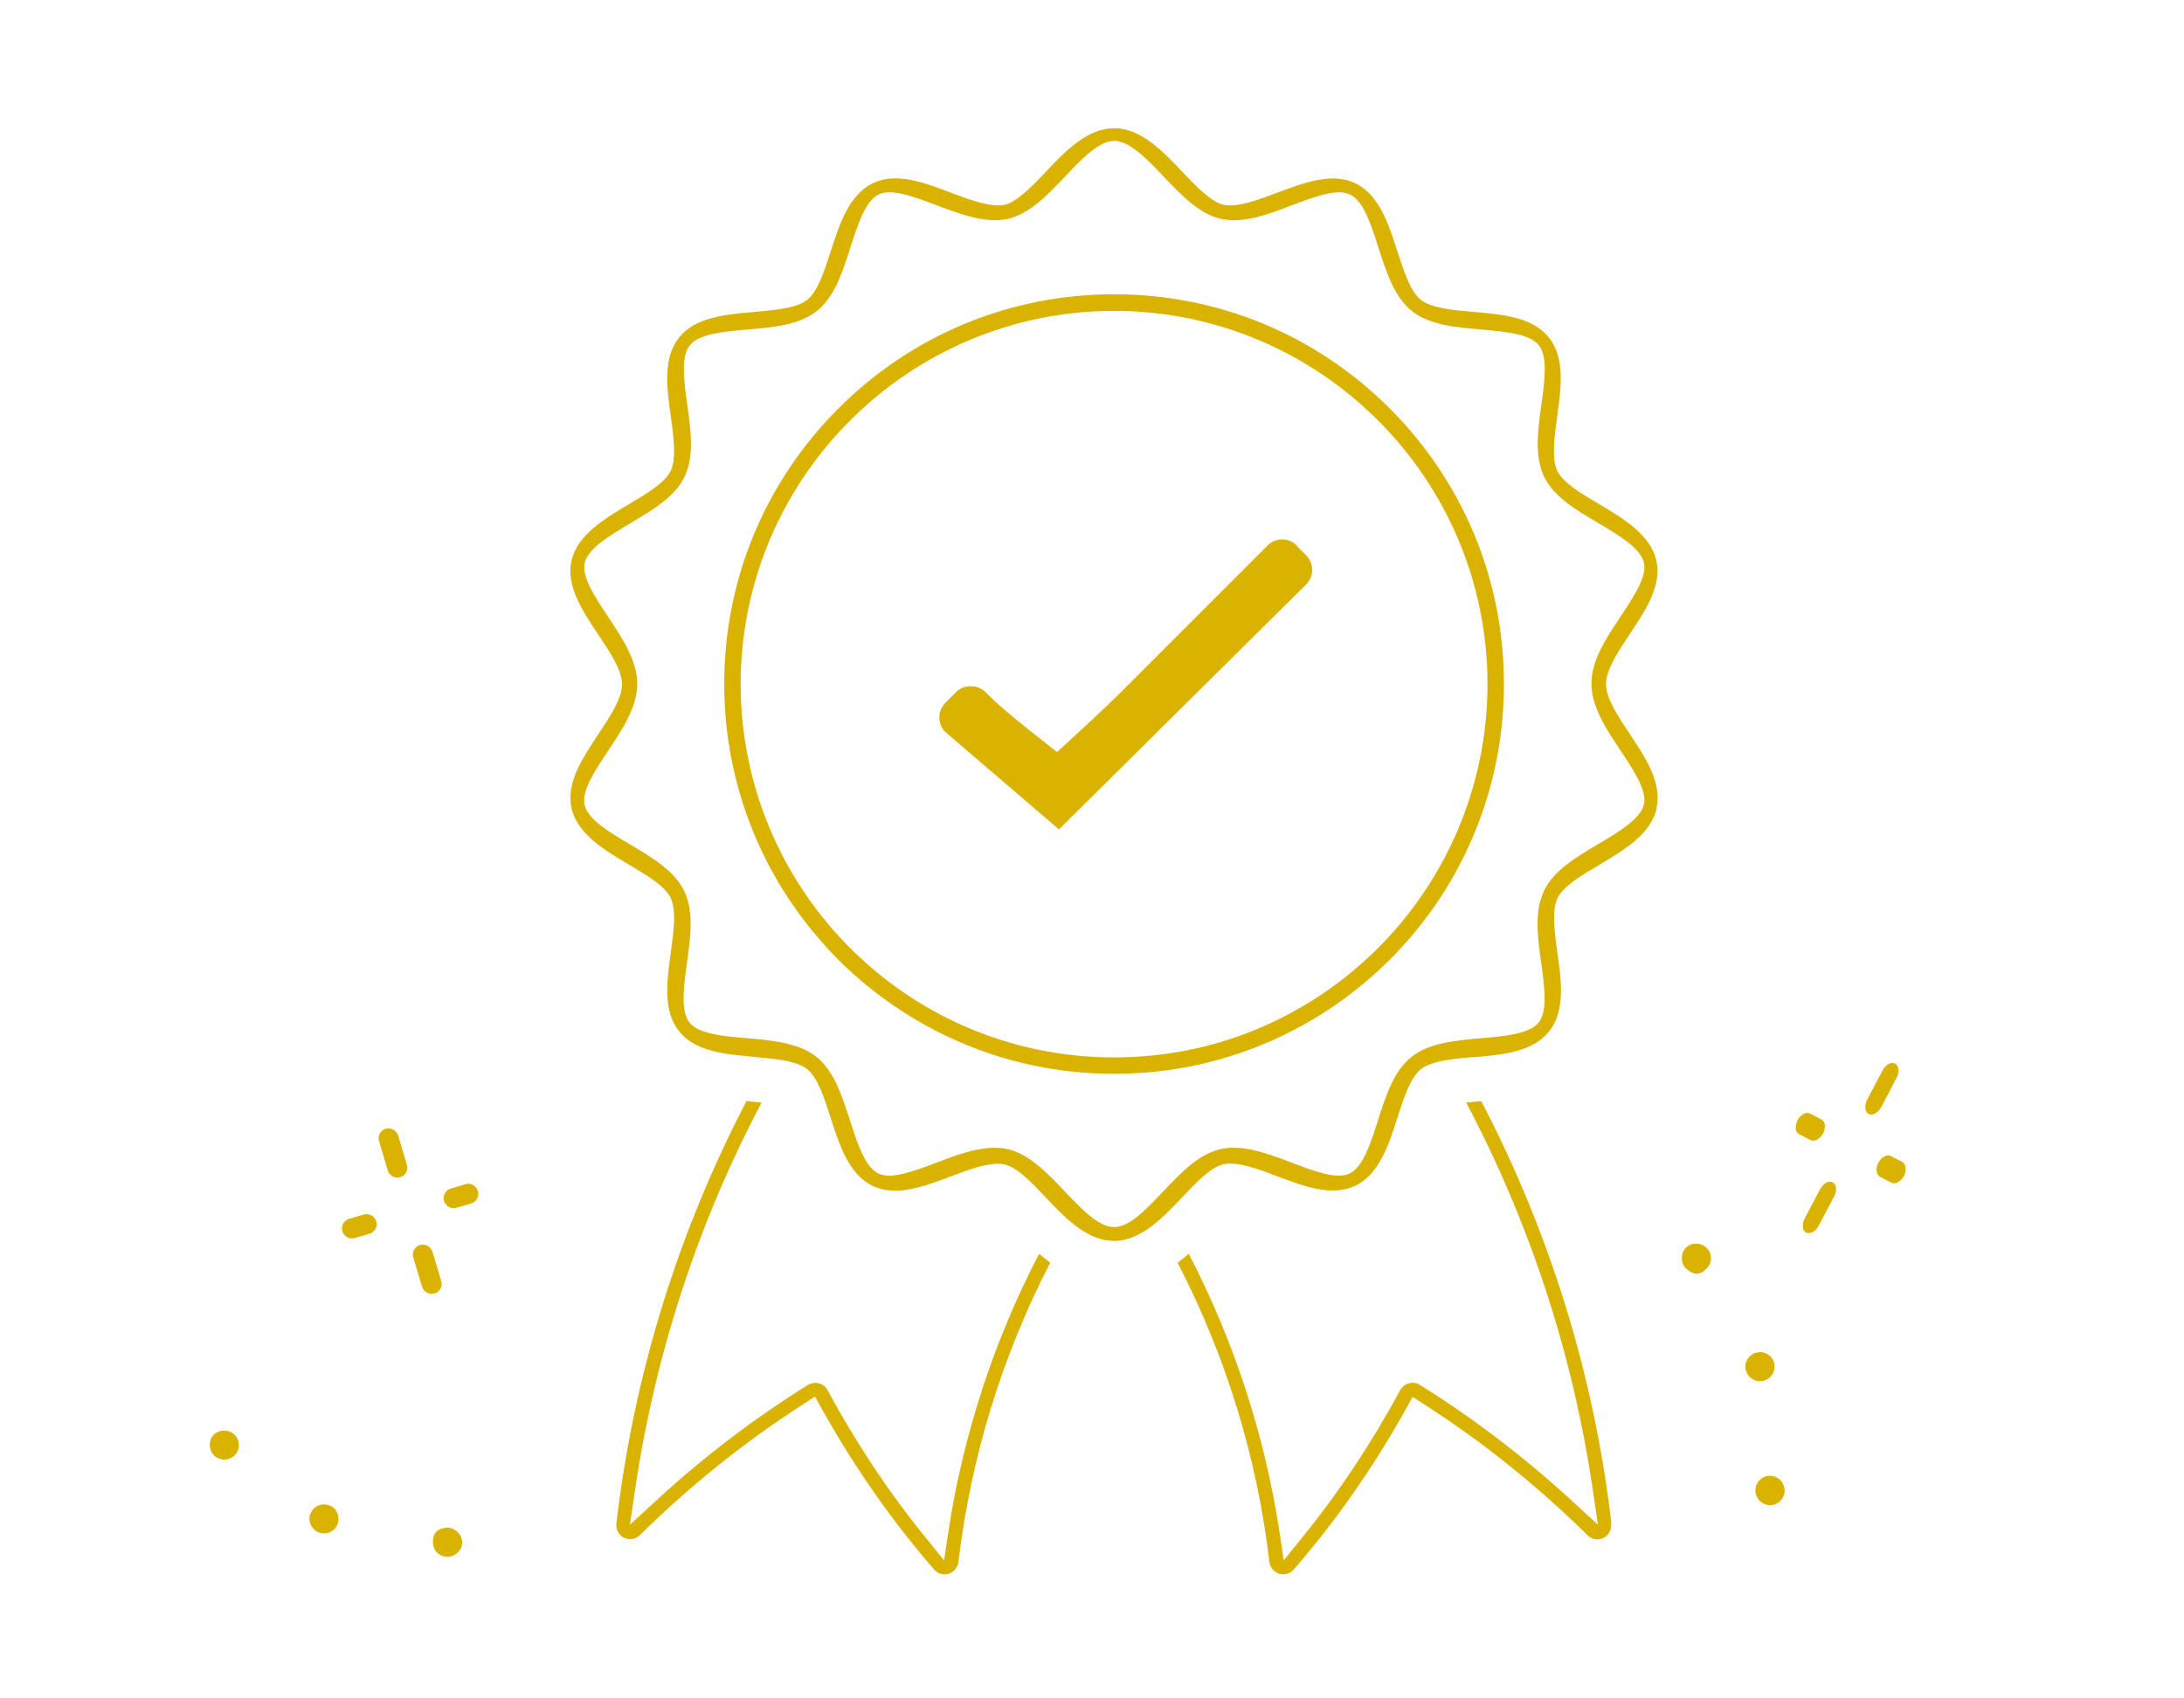 <?xml version="1.0" encoding="UTF-8"?>
<svg id="Ebene_1" data-name="Ebene 1" xmlns="http://www.w3.org/2000/svg" viewBox="0 0 127.56 99.21">
  <defs>
    <style>
      .cls-1 {
        fill: #dab200;
      }
    </style>
  </defs>
  <path class="cls-1" d="M94.12,89.01c-1.01-8.63-3.57-16.94-7.6-24.68h-.12c-.23.03-.49.05-.76.08,3.72,7.06,6.2,14.63,7.37,22.49l.32,2.17-1.61-1.48c-2.75-2.52-5.71-4.77-8.79-6.69-.19-.12-.42-.15-.64-.09-.22.06-.4.2-.51.4-1.66,3.07-3.57,5.95-5.7,8.58l-1.1,1.36-.26-1.73c-.87-5.65-2.65-11.09-5.29-16.18-.22.19-.44.37-.65.52,2.83,5.49,4.64,11.36,5.36,17.48.04.32.26.59.57.69.31.09.64,0,.85-.24,2.46-2.83,4.66-5.98,6.55-9.37l.4-.72.69.45c3.37,2.16,6.58,4.73,9.53,7.64.24.24.62.3.92.15.31-.15.49-.49.45-.83Z"/>
  <path class="cls-1" d="M47.61,81.6l.4.72c1.89,3.39,4.1,6.54,6.55,9.37.21.24.54.34.85.24.31-.1.53-.36.57-.69.73-6.11,2.53-11.99,5.36-17.48-.21-.16-.43-.33-.65-.52-2.64,5.08-4.42,10.53-5.29,16.18l-.26,1.73-1.1-1.36c-2.13-2.62-4.05-5.51-5.7-8.58-.11-.2-.29-.34-.51-.4-.22-.06-.45-.02-.64.09-3.08,1.92-6.04,4.16-8.79,6.69l-1.61,1.48.32-2.17c1.18-7.87,3.65-15.44,7.37-22.49-.22-.02-.43-.04-.6-.06l-.28-.03c-4.03,7.74-6.59,16.05-7.6,24.68-.04.34.14.68.45.83.31.15.68.09.92-.15,2.95-2.91,6.16-5.48,9.53-7.64l.69-.45Z"/>
  <path class="cls-1" d="M75.75,31.87c-.23-.23-.54-.36-.86-.36s-.63.13-.86.36l-8.82,8.82c-.6.6-2.22,2.09-2.22,2.09l-1.25,1.15-1.34-1.05c-.19-.15-1.83-1.45-2.57-2.18l-.27-.27c-.46-.46-1.26-.46-1.72,0l-.62.62c-.46.46-.47,1.2-.04,1.68l6.67,5.72,14.44-14.31c.22-.22.35-.53.35-.85s-.13-.63-.36-.86l-.54-.54Z"/>
  <path class="cls-1" d="M96.75,47.19c.33-1.46-.62-2.9-1.55-4.3-.69-1.03-1.4-2.1-1.4-2.93s.71-1.9,1.39-2.92c.93-1.4,1.89-2.84,1.55-4.3-.35-1.52-1.94-2.46-3.34-3.29-1.04-.61-2.11-1.25-2.44-1.94-.35-.72-.17-2.03-.01-3.18.23-1.68.47-3.41-.48-4.61-.96-1.2-2.71-1.35-4.4-1.5-1.16-.1-2.46-.21-3.09-.71-.61-.49-.99-1.68-1.36-2.82-.5-1.55-1.06-3.31-2.45-3.98-1.37-.66-3-.04-4.58.55-1.09.41-2.33.88-3.13.7-.75-.17-1.63-1.11-2.41-1.93-1.13-1.19-2.41-2.54-3.98-2.54s-2.86,1.35-3.98,2.54c-.78.82-1.67,1.76-2.41,1.93-.8.18-2.04-.29-3.13-.7-1.58-.6-3.21-1.22-4.58-.55-1.39.67-1.95,2.43-2.45,3.97-.37,1.15-.75,2.34-1.37,2.83-.62.5-1.87.6-3.08.71-1.7.15-3.45.3-4.41,1.5-.95,1.19-.72,2.93-.48,4.6.16,1.16.34,2.46-.01,3.19-.34.7-1.4,1.33-2.43,1.94-1.41.84-3.01,1.78-3.36,3.3-.33,1.46.62,2.91,1.55,4.3.69,1.03,1.4,2.09,1.4,2.93s-.71,1.89-1.39,2.92c-.93,1.4-1.89,2.85-1.56,4.31.35,1.52,1.94,2.46,3.34,3.29,1.04.61,2.11,1.25,2.45,1.95.35.73.17,2.03.01,3.18-.23,1.68-.47,3.41.48,4.61.87,1.09,2.38,1.31,3.98,1.46l.39.04c.88.08,1.86.16,2.54.41.24.08.43.19.58.31.61.49.99,1.67,1.36,2.82.5,1.56,1.06,3.32,2.45,3.99,1.37.66,3,.04,4.58-.55.92-.35,1.96-.74,2.74-.74.14,0,.28.01.39.04.75.17,1.63,1.1,2.41,1.93.17.18.31.32.44.46.5.52,1.1,1.1,1.76,1.51,1.21.76,2.35.76,3.56,0,.66-.41,1.26-.99,1.76-1.51l.45-.47c.82-.87,1.67-1.76,2.41-1.93.8-.18,2.02.28,3.11.69,1.6.61,3.23,1.22,4.6.56,1.39-.67,1.96-2.43,2.45-3.97.37-1.15.75-2.34,1.37-2.83.15-.12.34-.22.58-.31.67-.24,1.63-.33,2.48-.4h.12c1.65-.15,3.35-.3,4.31-1.5.95-1.2.72-2.93.48-4.61-.16-1.15-.34-2.46.01-3.18.34-.7,1.4-1.33,2.44-1.94,1.41-.84,3.01-1.78,3.35-3.3ZM90.18,52.05c-.58,1.2-.37,2.74-.16,4.22.19,1.38.38,2.8-.15,3.46-.54.67-1.97.8-3.36.92h-.04c-.33.03-.67.06-1.01.1-.71.08-1.61.22-2.36.58-.25.12-.47.26-.67.42-1.03.82-1.5,2.29-1.95,3.71-.43,1.33-.86,2.71-1.65,3.09-.76.37-2.09-.14-3.38-.63-1.41-.53-2.86-1.09-4.18-.79-1.26.29-2.31,1.39-3.32,2.46-.63.66-1.28,1.35-1.9,1.75-.36.23-.68.34-.98.34s-.62-.11-.98-.34c-.63-.4-1.3-1.11-1.89-1.73-1.02-1.08-2.08-2.19-3.34-2.48-.25-.06-.5-.08-.78-.08-1.09,0-2.26.44-3.39.87-1.3.49-2.63,1-3.39.63-.78-.38-1.22-1.75-1.65-3.08-.46-1.42-.92-2.89-1.95-3.72-.2-.16-.43-.3-.67-.42-.75-.36-1.66-.5-2.36-.58-.34-.04-.68-.07-1.02-.1-1.41-.12-2.84-.24-3.38-.92-.53-.67-.34-2.08-.15-3.46.21-1.49.42-3.03-.16-4.23-.57-1.17-1.89-1.96-3.16-2.71-1.21-.72-2.46-1.45-2.66-2.32-.18-.8.6-1.98,1.36-3.12.84-1.27,1.72-2.58,1.72-3.94s-.87-2.67-1.71-3.93c-.76-1.14-1.54-2.32-1.36-3.13.2-.86,1.45-1.6,2.66-2.32,1.28-.76,2.6-1.54,3.17-2.71.58-1.2.37-2.73.16-4.22-.19-1.38-.39-2.8.15-3.47.54-.67,1.97-.8,3.36-.92,1.5-.13,3.04-.26,4.07-1.09,1.03-.82,1.5-2.29,1.95-3.71.43-1.33.87-2.71,1.65-3.09.76-.37,2.09.14,3.38.63,1.41.53,2.86,1.08,4.18.79,1.26-.29,2.31-1.39,3.32-2.46.97-1.03,1.98-2.09,2.88-2.09s1.91,1.06,2.88,2.08c1.02,1.07,2.07,2.18,3.33,2.47,1.31.3,2.77-.25,4.17-.79,1.3-.49,2.63-1,3.39-.63.79.38,1.23,1.75,1.65,3.08.46,1.43.93,2.9,1.95,3.72,1.04.83,2.58.96,4.07,1.09,1.39.12,2.83.25,3.36.92.53.67.34,2.08.15,3.45-.21,1.49-.42,3.03.16,4.23.57,1.18,1.89,1.96,3.17,2.71,1.21.72,2.46,1.46,2.66,2.32.18.81-.6,1.98-1.36,3.12-.84,1.27-1.71,2.57-1.71,3.93s.87,2.67,1.71,3.93c.76,1.14,1.54,2.32,1.36,3.12-.2.86-1.45,1.6-2.66,2.32-1.28.76-2.6,1.54-3.17,2.71Z"/>
  <path class="cls-1" d="M48.27,55.34c.22.24.45.48.69.72.32.32.66.64,1,.94,2.8,2.48,6.19,4.25,9.81,5.11,1.19.28,2.42.47,3.66.56,1.09.08,2.19.08,3.28,0,1.23-.09,2.46-.27,3.65-.56,3.62-.86,7.01-2.62,9.81-5.11.34-.3.68-.62,1-.94.24-.24.47-.48.69-.72,3.86-4.2,5.98-9.66,5.98-15.38,0-6.08-2.37-11.79-6.67-16.1-4.3-4.3-10.02-6.67-16.1-6.67s-11.8,2.37-16.1,6.67c-4.3,4.3-6.67,10.02-6.67,16.1,0,5.71,2.12,11.17,5.98,15.38ZM65.06,18.16c12.03,0,21.82,9.78,21.82,21.81,0,5.28-1.92,10.37-5.4,14.35-.55.63-1.15,1.24-1.77,1.8-1.98,1.79-4.23,3.19-6.7,4.16-1.15.45-2.35.81-3.55,1.05-1.43.29-2.91.44-4.39.44s-2.95-.15-4.39-.44c-1.2-.25-2.4-.6-3.55-1.05-2.47-.97-4.73-2.37-6.7-4.16-.62-.56-1.22-1.17-1.77-1.8-3.48-3.98-5.4-9.07-5.4-14.35,0-12.02,9.79-21.81,21.82-21.81Z"/>
  <path class="cls-1" d="M109.87,64.68l.91-1.73c.17-.33.13-.7-.09-.82-.13-.07-.27-.02-.35.01-.15.07-.29.21-.38.38l-.91,1.73c-.17.33-.13.7.09.82.22.12.55-.06.73-.39Z"/>
  <path class="cls-1" d="M106.89,69.03c-.08,0-.15.03-.2.05-.15.07-.29.21-.38.38l-.91,1.73c-.09.17-.12.36-.1.52.01.08.06.22.19.29.13.07.27.02.35-.01.15-.07.29-.21.38-.38l.91-1.73c.09-.17.12-.36.1-.52-.01-.08-.06-.22-.19-.29-.05-.03-.1-.04-.15-.04Z"/>
  <path class="cls-1" d="M111.11,67.88l-.67-.35c-.22-.12-.55.06-.73.39-.17.33-.13.7.09.82l.67.35c.22.12.55-.06.73-.39.17-.33.13-.7-.09-.82Z"/>
  <path class="cls-1" d="M105.75,66.6c.13.07.27.02.35-.01.15-.07.29-.21.38-.38.09-.17.12-.36.1-.52-.01-.08-.06-.22-.19-.29l-.67-.35s-.1-.04-.15-.04c-.08,0-.15.03-.2.05-.15.07-.29.21-.38.38-.09.17-.12.36-.1.52.01.08.06.22.19.29l.67.35Z"/>
  <path class="cls-1" d="M23.76,68.04l-.5-1.7c-.08-.25-.31-.42-.56-.42-.06,0-.11,0-.17.02-.31.09-.49.42-.39.73l.51,1.7c.04.15.15.27.28.35.14.07.3.09.44.05h0c.31-.09.49-.42.39-.73Z"/>
  <path class="cls-1" d="M25.38,75.56c.31-.09.49-.42.39-.73l-.51-1.7c-.04-.15-.14-.27-.28-.35-.09-.05-.18-.07-.28-.07-.06,0-.11,0-.17.02-.31.09-.49.42-.39.73l.51,1.7c.09.31.42.49.73.39Z"/>
  <path class="cls-1" d="M27.35,69.16c-.06,0-.11,0-.17.02l-.85.25c-.31.09-.49.42-.39.73.09.31.42.49.73.39l.85-.25c.31-.09.49-.42.39-.73-.08-.25-.31-.42-.56-.42Z"/>
  <path class="cls-1" d="M21.69,71c-.09-.05-.18-.07-.28-.07-.06,0-.11,0-.17.02l-.85.25c-.31.09-.49.42-.39.73.09.31.42.48.73.39l.85-.25c.15-.04.27-.15.35-.28s.09-.3.05-.44c-.04-.15-.15-.27-.28-.35Z"/>
  <path class="cls-1" d="M103.62,86.25s-.08-.02-.12-.03c-.27-.04-.54.05-.73.25-.1.1-.17.22-.21.36-.13.45.13.92.58,1.06.22.06.45.04.65-.07.2-.11.35-.29.41-.51.13-.45-.13-.93-.58-1.06Z"/>
  <path class="cls-1" d="M99.09,74.41c.19,0,.41-.12.6-.32.16-.17.25-.38.24-.61,0-.22-.09-.43-.25-.58-.17-.17-.4-.25-.62-.25s-.44.08-.6.25c-.16.16-.23.36-.23.6,0,.22.08.43.2.56l.04.03c.22.21.44.32.62.31Z"/>
  <path class="cls-1" d="M103.6,79.56c-.1-.31-.37-.52-.69-.57h0s-.08,0-.12,0c-.09,0-.18.01-.27.04-.12.04-.24.12-.33.21-.23.23-.31.56-.2.86.15.45.64.69,1.08.54.44-.15.68-.63.53-1.08Z"/>
  <path class="cls-1" d="M12.64,83.69c-.2.12-.33.31-.37.53-.05.22,0,.45.11.65.25.39.78.51,1.18.26.04-.02.07-.05.1-.07.2-.17.31-.44.29-.71-.01-.14-.06-.27-.13-.39-.25-.39-.78-.51-1.18-.26Z"/>
  <path class="cls-1" d="M26.14,89.24h-.05c-.3.03-.51.12-.64.27-.12.15-.18.39-.16.66.02.23.12.44.3.58.17.14.38.21.6.19.48-.04.84-.45.8-.91-.02-.22-.12-.41-.3-.57-.17-.14-.37-.22-.55-.22Z"/>
  <path class="cls-1" d="M19.26,87.95c-.11-.04-.22-.07-.33-.07-.34,0-.66.2-.79.52-.18.43.03.93.46,1.11.3.12.64.07.88-.14.1-.09.18-.19.23-.32.05-.12.07-.26.06-.39-.02-.32-.22-.6-.52-.72Z"/>
</svg>